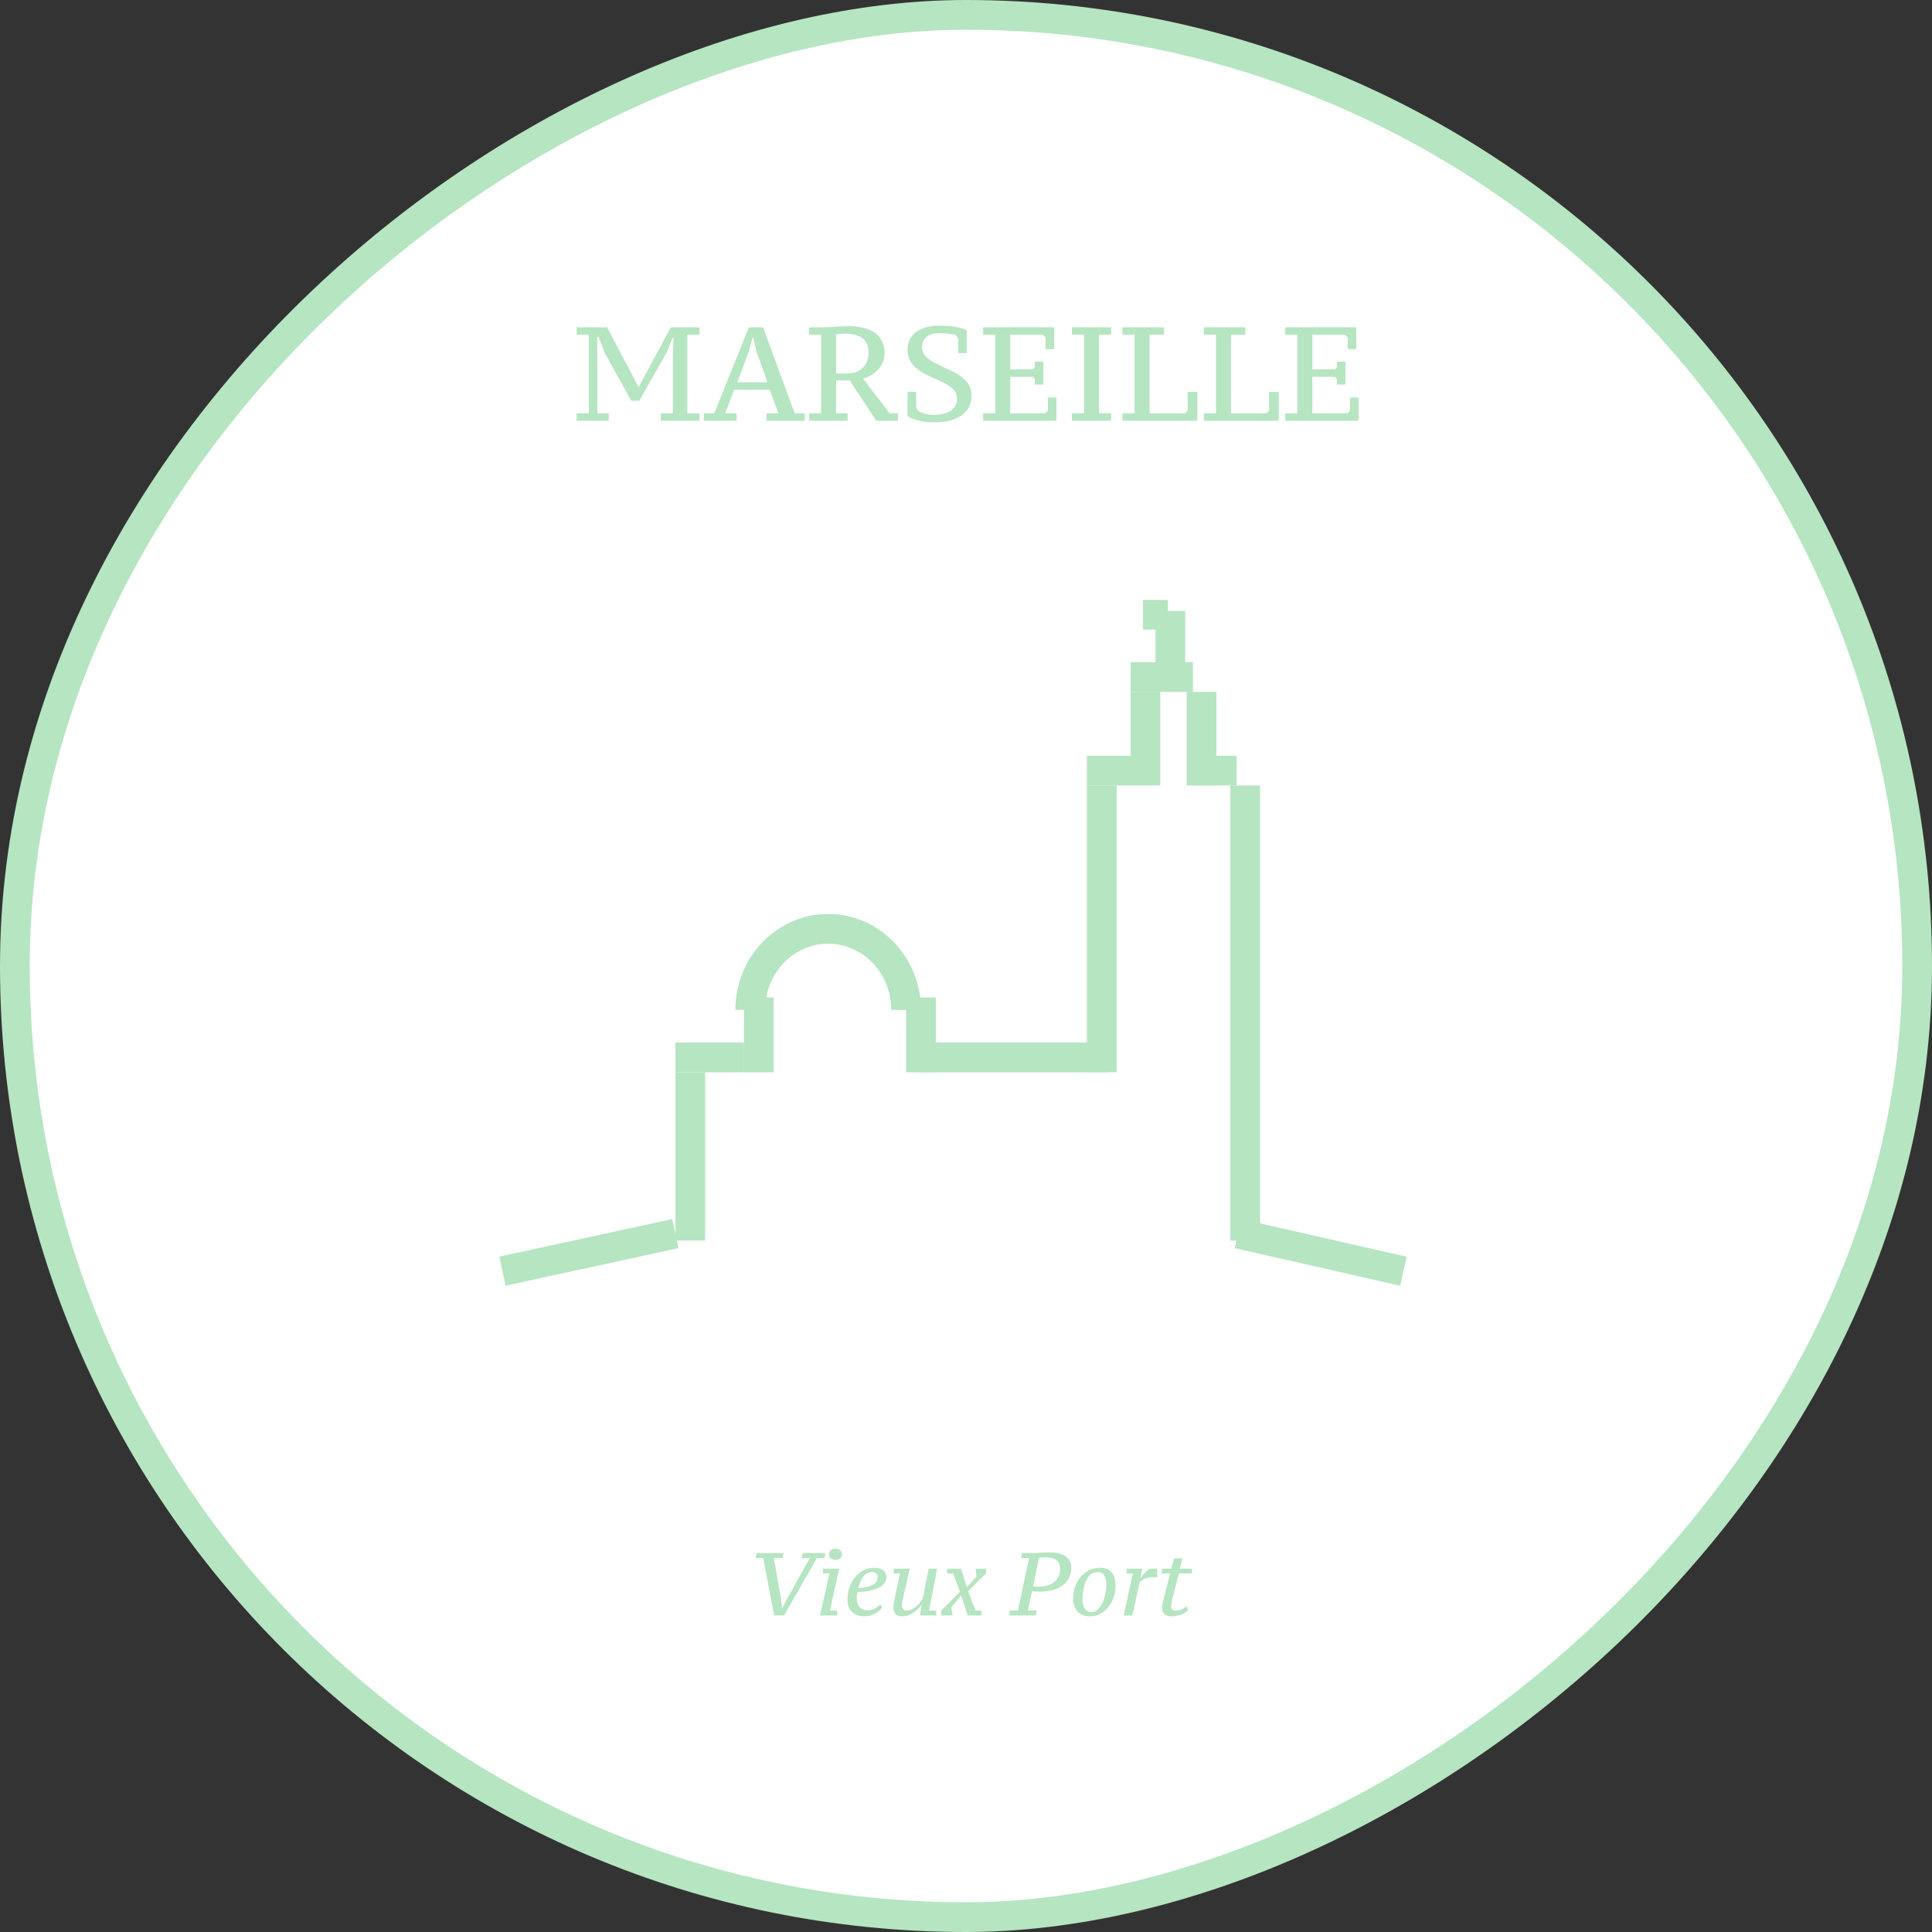 <svg width="65" height="65" viewBox="0 0 65 65" fill="none" xmlns="http://www.w3.org/2000/svg">
<rect x="0" y="0" width="65" height="65" fill="#333333" stroke="none"/>
<rect x="64.5" y="0.5" width="64" height="64" rx="32" transform="rotate(90 64.5 0.5)" fill="white" stroke="#B6E5C1"/>
<path d="M19.401 11.262V11.011H20.426L21.486 13.024L22.569 11.011H23.535V11.262H23.126V13.905H23.535V14.156H22.232V13.905H22.641V11.9C22.644 11.885 22.646 11.851 22.646 11.797C22.649 11.74 22.652 11.68 22.655 11.617C22.658 11.542 22.661 11.461 22.664 11.374H22.623L22.43 11.855L21.509 13.482H21.235L20.336 11.855L20.138 11.33H20.093V11.608C20.093 11.677 20.093 11.743 20.093 11.806C20.096 11.866 20.098 11.897 20.098 11.9V13.905H20.48V14.156H19.401V13.905H19.81V11.262H19.401ZM24.782 14.156H23.681V13.905H24.031L25.195 11.011H25.672L26.737 13.905H27.074V14.156H25.788V13.905H26.189L25.896 13.114H24.701L24.395 13.905H24.782V14.156ZM24.804 12.862H25.82L25.451 11.824L25.339 11.348H25.321L25.191 11.833L24.804 12.862ZM28.129 13.905H28.516V14.156H27.217V13.905H27.626V11.262H27.217V11.011H27.671C27.806 11.011 27.953 11.005 28.111 10.992C28.27 10.98 28.426 10.975 28.579 10.975C28.744 10.975 28.898 10.992 29.042 11.028C29.188 11.061 29.314 11.114 29.419 11.186C29.524 11.258 29.606 11.351 29.666 11.464C29.729 11.575 29.761 11.709 29.761 11.864C29.761 12.08 29.693 12.264 29.558 12.417C29.427 12.567 29.253 12.673 29.037 12.736L29.931 13.905H30.21V14.156H29.482L28.588 12.799H28.129V13.905ZM28.484 12.565C28.715 12.565 28.895 12.502 29.024 12.377C29.155 12.251 29.221 12.08 29.221 11.864C29.221 11.643 29.152 11.481 29.015 11.379C28.877 11.277 28.694 11.226 28.466 11.226C28.389 11.226 28.323 11.229 28.269 11.235C28.218 11.241 28.171 11.247 28.129 11.253V12.565H28.484ZM30.821 13.716L30.902 13.824C30.956 13.863 31.029 13.896 31.122 13.923C31.218 13.947 31.323 13.959 31.437 13.959C31.545 13.959 31.644 13.948 31.733 13.927C31.826 13.903 31.907 13.869 31.976 13.824C32.045 13.779 32.099 13.722 32.138 13.653C32.177 13.584 32.196 13.502 32.196 13.406C32.196 13.283 32.154 13.181 32.071 13.1C31.99 13.019 31.888 12.947 31.765 12.884C31.642 12.822 31.509 12.76 31.365 12.7C31.221 12.64 31.088 12.57 30.965 12.489C30.842 12.408 30.739 12.311 30.655 12.197C30.574 12.083 30.534 11.939 30.534 11.765C30.534 11.511 30.63 11.313 30.821 11.172C31.016 11.028 31.278 10.957 31.608 10.957C31.814 10.957 31.993 10.97 32.142 10.997C32.292 11.024 32.42 11.06 32.524 11.105V11.878H32.237V11.393L32.165 11.28C32.108 11.256 32.026 11.238 31.918 11.226C31.81 11.214 31.703 11.208 31.599 11.208C31.419 11.208 31.278 11.25 31.176 11.334C31.074 11.415 31.023 11.53 31.023 11.68C31.023 11.803 31.064 11.906 31.145 11.99C31.229 12.071 31.332 12.145 31.455 12.21C31.578 12.276 31.711 12.341 31.855 12.404C31.999 12.463 32.132 12.534 32.255 12.615C32.378 12.693 32.48 12.787 32.56 12.898C32.644 13.009 32.686 13.147 32.686 13.311C32.686 13.602 32.574 13.825 32.349 13.981C32.124 14.134 31.817 14.21 31.428 14.21C31.215 14.21 31.031 14.188 30.875 14.143C30.719 14.098 30.605 14.05 30.534 13.999V13.181H30.821V13.716ZM35.467 11.011V11.748H35.179V11.361L35.089 11.262H33.988V12.426H34.748L34.815 12.359V12.17H35.103V12.938H34.815V12.75L34.748 12.678H33.988V13.905H35.166L35.255 13.815V13.374H35.543V14.156H33.076V13.905H33.485V11.262H33.076V11.011H35.467ZM37.383 14.156H36.062V13.905H36.471V11.262H36.062V11.011H37.383V11.262H36.974V13.905H37.383V14.156ZM37.763 11.262V11.011H39.16V11.262H38.675V13.905H39.87L39.96 13.806V13.186H40.284V14.156H37.763V13.905H38.172V11.262H37.763ZM40.501 11.262V11.011H41.899V11.262H41.414V13.905H42.609L42.699 13.806V13.186H43.023V14.156H40.501V13.905H40.91V11.262H40.501ZM45.631 11.011V11.748H45.343V11.361L45.253 11.262H44.152V12.426H44.912L44.979 12.359V12.17H45.267V12.938H44.979V12.75L44.912 12.678H44.152V13.905H45.33L45.419 13.815V13.374H45.707V14.156H43.24V13.905H43.649V11.262H43.24V11.011H45.631Z" fill="#B6E5C1"/>
<path d="M27.245 52.42H26.973L27.009 52.252H27.767L27.731 52.42H27.485L26.379 54.35H26.047L25.678 52.42H25.421L25.457 52.252H26.361L26.326 52.42H26.038L26.28 53.819L26.308 54.104H26.32L26.469 53.813L27.245 52.42ZM27.69 52.938V52.777H28.232L27.921 54.188H28.166V54.35H27.588L27.909 52.938H27.69ZM27.891 52.291C27.891 52.233 27.911 52.188 27.951 52.154C27.993 52.12 28.046 52.103 28.11 52.103C28.177 52.103 28.23 52.12 28.268 52.154C28.308 52.188 28.328 52.233 28.328 52.291C28.328 52.349 28.308 52.395 28.268 52.429C28.23 52.463 28.177 52.48 28.11 52.48C28.046 52.48 27.993 52.463 27.951 52.429C27.911 52.395 27.891 52.349 27.891 52.291ZM29.684 54.062C29.662 54.102 29.632 54.141 29.594 54.179C29.556 54.217 29.512 54.251 29.46 54.281C29.408 54.311 29.35 54.335 29.286 54.353C29.222 54.371 29.153 54.38 29.079 54.38C28.907 54.38 28.77 54.332 28.666 54.236C28.564 54.138 28.513 54.001 28.513 53.825C28.513 53.675 28.535 53.535 28.579 53.403C28.623 53.271 28.685 53.157 28.765 53.061C28.844 52.965 28.94 52.89 29.052 52.834C29.166 52.776 29.292 52.747 29.43 52.747C29.484 52.747 29.535 52.754 29.582 52.768C29.63 52.78 29.672 52.799 29.708 52.825C29.744 52.851 29.772 52.883 29.792 52.92C29.812 52.959 29.822 53.002 29.822 53.052C29.822 53.196 29.746 53.312 29.594 53.4C29.443 53.488 29.194 53.544 28.848 53.568C28.84 53.604 28.834 53.638 28.831 53.669C28.826 53.702 28.825 53.733 28.825 53.765C28.825 53.891 28.856 53.992 28.92 54.068C28.986 54.142 29.082 54.179 29.208 54.179C29.248 54.179 29.287 54.173 29.325 54.161C29.365 54.149 29.403 54.134 29.439 54.116C29.475 54.096 29.506 54.074 29.535 54.05C29.564 54.026 29.588 54.003 29.606 53.981L29.684 54.062ZM29.331 52.888C29.237 52.888 29.151 52.929 29.073 53.013C28.995 53.095 28.928 53.233 28.872 53.427C29.084 53.421 29.246 53.386 29.358 53.322C29.472 53.258 29.529 53.172 29.529 53.064C29.529 53.042 29.526 53.021 29.52 53.001C29.514 52.98 29.503 52.961 29.487 52.944C29.473 52.926 29.453 52.913 29.427 52.903C29.403 52.893 29.371 52.888 29.331 52.888ZM31.5 54.188V54.35H30.948L31.011 53.996H31C30.97 54.038 30.933 54.082 30.889 54.128C30.845 54.172 30.795 54.213 30.739 54.251C30.685 54.287 30.625 54.318 30.559 54.344C30.495 54.368 30.427 54.38 30.355 54.38C30.263 54.38 30.191 54.356 30.137 54.308C30.083 54.258 30.056 54.186 30.056 54.092C30.056 54.064 30.058 54.028 30.062 53.984C30.068 53.938 30.077 53.886 30.089 53.828L30.277 52.938H30.071V52.777H30.61L30.403 53.672C30.391 53.724 30.379 53.78 30.367 53.84C30.355 53.898 30.349 53.955 30.349 54.011C30.349 54.071 30.362 54.116 30.388 54.146C30.414 54.174 30.448 54.188 30.49 54.188C30.558 54.188 30.622 54.172 30.682 54.14C30.744 54.108 30.799 54.071 30.847 54.029C30.897 53.985 30.938 53.94 30.97 53.894C31.003 53.848 31.028 53.81 31.044 53.78L31.245 52.777H31.53L31.257 54.188H31.5ZM32.34 53.681L32.002 54.08L32.05 54.35H31.663V54.188L32.295 53.553L32.068 52.938H31.864V52.777H32.331L32.529 53.397L32.85 53.049L32.826 52.777H33.173V52.938L32.571 53.538L32.823 54.188H33.021V54.35H32.556L32.34 53.681ZM34.349 52.42L34.385 52.252H34.72C34.81 52.252 34.905 52.248 35.005 52.24C35.107 52.233 35.207 52.228 35.305 52.228C35.414 52.228 35.514 52.239 35.604 52.258C35.696 52.278 35.774 52.309 35.838 52.351C35.902 52.393 35.952 52.447 35.988 52.513C36.024 52.577 36.042 52.654 36.042 52.744C36.042 52.876 36.016 52.991 35.964 53.091C35.912 53.191 35.839 53.275 35.745 53.343C35.653 53.411 35.543 53.462 35.415 53.496C35.288 53.53 35.149 53.547 34.999 53.547C34.987 53.547 34.968 53.547 34.942 53.547C34.918 53.547 34.892 53.547 34.864 53.547C34.836 53.545 34.808 53.543 34.78 53.541C34.754 53.539 34.734 53.537 34.72 53.535L34.583 54.182H34.882L34.846 54.35H33.941L33.974 54.182H34.247L34.621 52.42H34.349ZM34.756 53.364C34.766 53.368 34.78 53.371 34.798 53.373C34.818 53.373 34.839 53.374 34.861 53.376C34.883 53.378 34.904 53.379 34.924 53.379C34.946 53.379 34.963 53.379 34.975 53.379C35.067 53.379 35.155 53.367 35.239 53.343C35.322 53.319 35.396 53.282 35.46 53.232C35.524 53.182 35.574 53.119 35.61 53.043C35.648 52.965 35.667 52.873 35.667 52.765C35.667 52.653 35.629 52.564 35.553 52.498C35.477 52.43 35.352 52.396 35.176 52.396C35.122 52.396 35.079 52.398 35.047 52.402C35.015 52.406 34.985 52.41 34.957 52.414L34.756 53.364ZM36.105 53.765C36.105 53.654 36.123 53.538 36.159 53.418C36.197 53.296 36.253 53.186 36.327 53.088C36.403 52.99 36.497 52.91 36.608 52.846C36.722 52.78 36.855 52.747 37.007 52.747C37.181 52.747 37.312 52.798 37.399 52.9C37.487 53.001 37.531 53.15 37.531 53.346C37.531 53.484 37.51 53.615 37.468 53.738C37.426 53.862 37.367 53.971 37.292 54.065C37.216 54.159 37.125 54.235 37.019 54.293C36.913 54.351 36.795 54.38 36.665 54.38C36.496 54.38 36.36 54.328 36.258 54.224C36.156 54.118 36.105 53.965 36.105 53.765ZM36.941 52.888C36.871 52.888 36.809 52.903 36.755 52.932C36.701 52.962 36.655 53.003 36.617 53.055C36.58 53.105 36.548 53.163 36.522 53.229C36.496 53.293 36.475 53.361 36.459 53.433C36.443 53.503 36.432 53.573 36.426 53.643C36.42 53.711 36.417 53.775 36.417 53.837C36.417 53.953 36.444 54.049 36.498 54.125C36.554 54.201 36.63 54.239 36.725 54.239C36.801 54.239 36.869 54.211 36.929 54.155C36.991 54.099 37.043 54.028 37.085 53.942C37.129 53.854 37.162 53.754 37.184 53.643C37.208 53.531 37.22 53.416 37.22 53.298C37.22 53.174 37.197 53.075 37.151 53.001C37.107 52.925 37.037 52.888 36.941 52.888ZM38.686 53.064C38.666 53.068 38.642 53.074 38.614 53.082C38.588 53.088 38.56 53.097 38.53 53.109C38.5 53.121 38.469 53.137 38.437 53.157C38.405 53.177 38.374 53.202 38.344 53.232L38.099 54.35H37.805L38.114 52.938H37.907V52.777H38.437L38.365 53.082H38.38C38.42 53.02 38.469 52.961 38.527 52.903C38.585 52.843 38.64 52.801 38.692 52.777H38.932V53.064H38.686ZM39.09 52.777H39.408L39.495 52.432H39.776L39.696 52.777H40.1V52.938H39.663L39.429 53.843C39.419 53.883 39.412 53.919 39.408 53.951C39.404 53.983 39.402 54.016 39.402 54.05C39.402 54.142 39.454 54.188 39.558 54.188C39.612 54.188 39.673 54.176 39.74 54.152C39.808 54.126 39.868 54.09 39.92 54.044L39.983 54.164C39.961 54.188 39.93 54.213 39.89 54.239C39.852 54.265 39.808 54.289 39.758 54.311C39.709 54.331 39.654 54.347 39.594 54.359C39.534 54.373 39.472 54.38 39.408 54.38C39.31 54.38 39.234 54.356 39.18 54.308C39.126 54.26 39.099 54.199 39.099 54.125C39.099 54.093 39.1 54.06 39.102 54.026C39.104 53.99 39.11 53.953 39.12 53.915L39.366 52.938H39.09V52.777Z" fill="#B6E5C1"/>
<line x1="22.724" y1="35.576" x2="25.031" y2="35.576" stroke="#B6E5C1"/>
<line x1="36.568" y1="25.926" x2="38.037" y2="25.926" stroke="#B6E5C1"/>
<line x1="38.037" y1="22.779" x2="40.135" y2="22.779" stroke="#B6E5C1"/>
<line x1="38.456" y1="20.682" x2="39.295" y2="20.682" stroke="#B6E5C1"/>
<line x1="40.135" y1="25.926" x2="41.603" y2="25.926" stroke="#B6E5C1"/>
<line x1="30.905" y1="35.576" x2="37.198" y2="35.576" stroke="#B6E5C1"/>
<line x1="16.905" y1="42.767" x2="22.722" y2="41.503" stroke="#B6E5C1"/>
<line x1="41.653" y1="41.505" x2="47.216" y2="42.769" stroke="#B6E5C1"/>
<line x1="23.224" y1="36.076" x2="23.224" y2="41.74" stroke="#B6E5C1"/>
<line x1="37.068" y1="26.426" x2="37.068" y2="36.075" stroke="#B6E5C1"/>
<line x1="38.537" y1="23.279" x2="38.537" y2="26.426" stroke="#B6E5C1"/>
<line x1="40.425" y1="23.279" x2="40.425" y2="26.426" stroke="#B6E5C1"/>
<line x1="39.376" y1="20.553" x2="39.376" y2="22.86" stroke="#B6E5C1"/>
<line x1="41.893" y1="26.426" x2="41.893" y2="41.739" stroke="#B6E5C1"/>
<line x1="25.531" y1="33.559" x2="25.531" y2="36.076" stroke="#B6E5C1"/>
<line x1="30.985" y1="33.559" x2="30.985" y2="36.076" stroke="#B6E5C1"/>
<path d="M30.485 33.977C30.485 32.471 29.311 31.25 27.863 31.25C26.415 31.25 25.241 32.471 25.241 33.977" stroke="#B6E5C1"/>
</svg>
